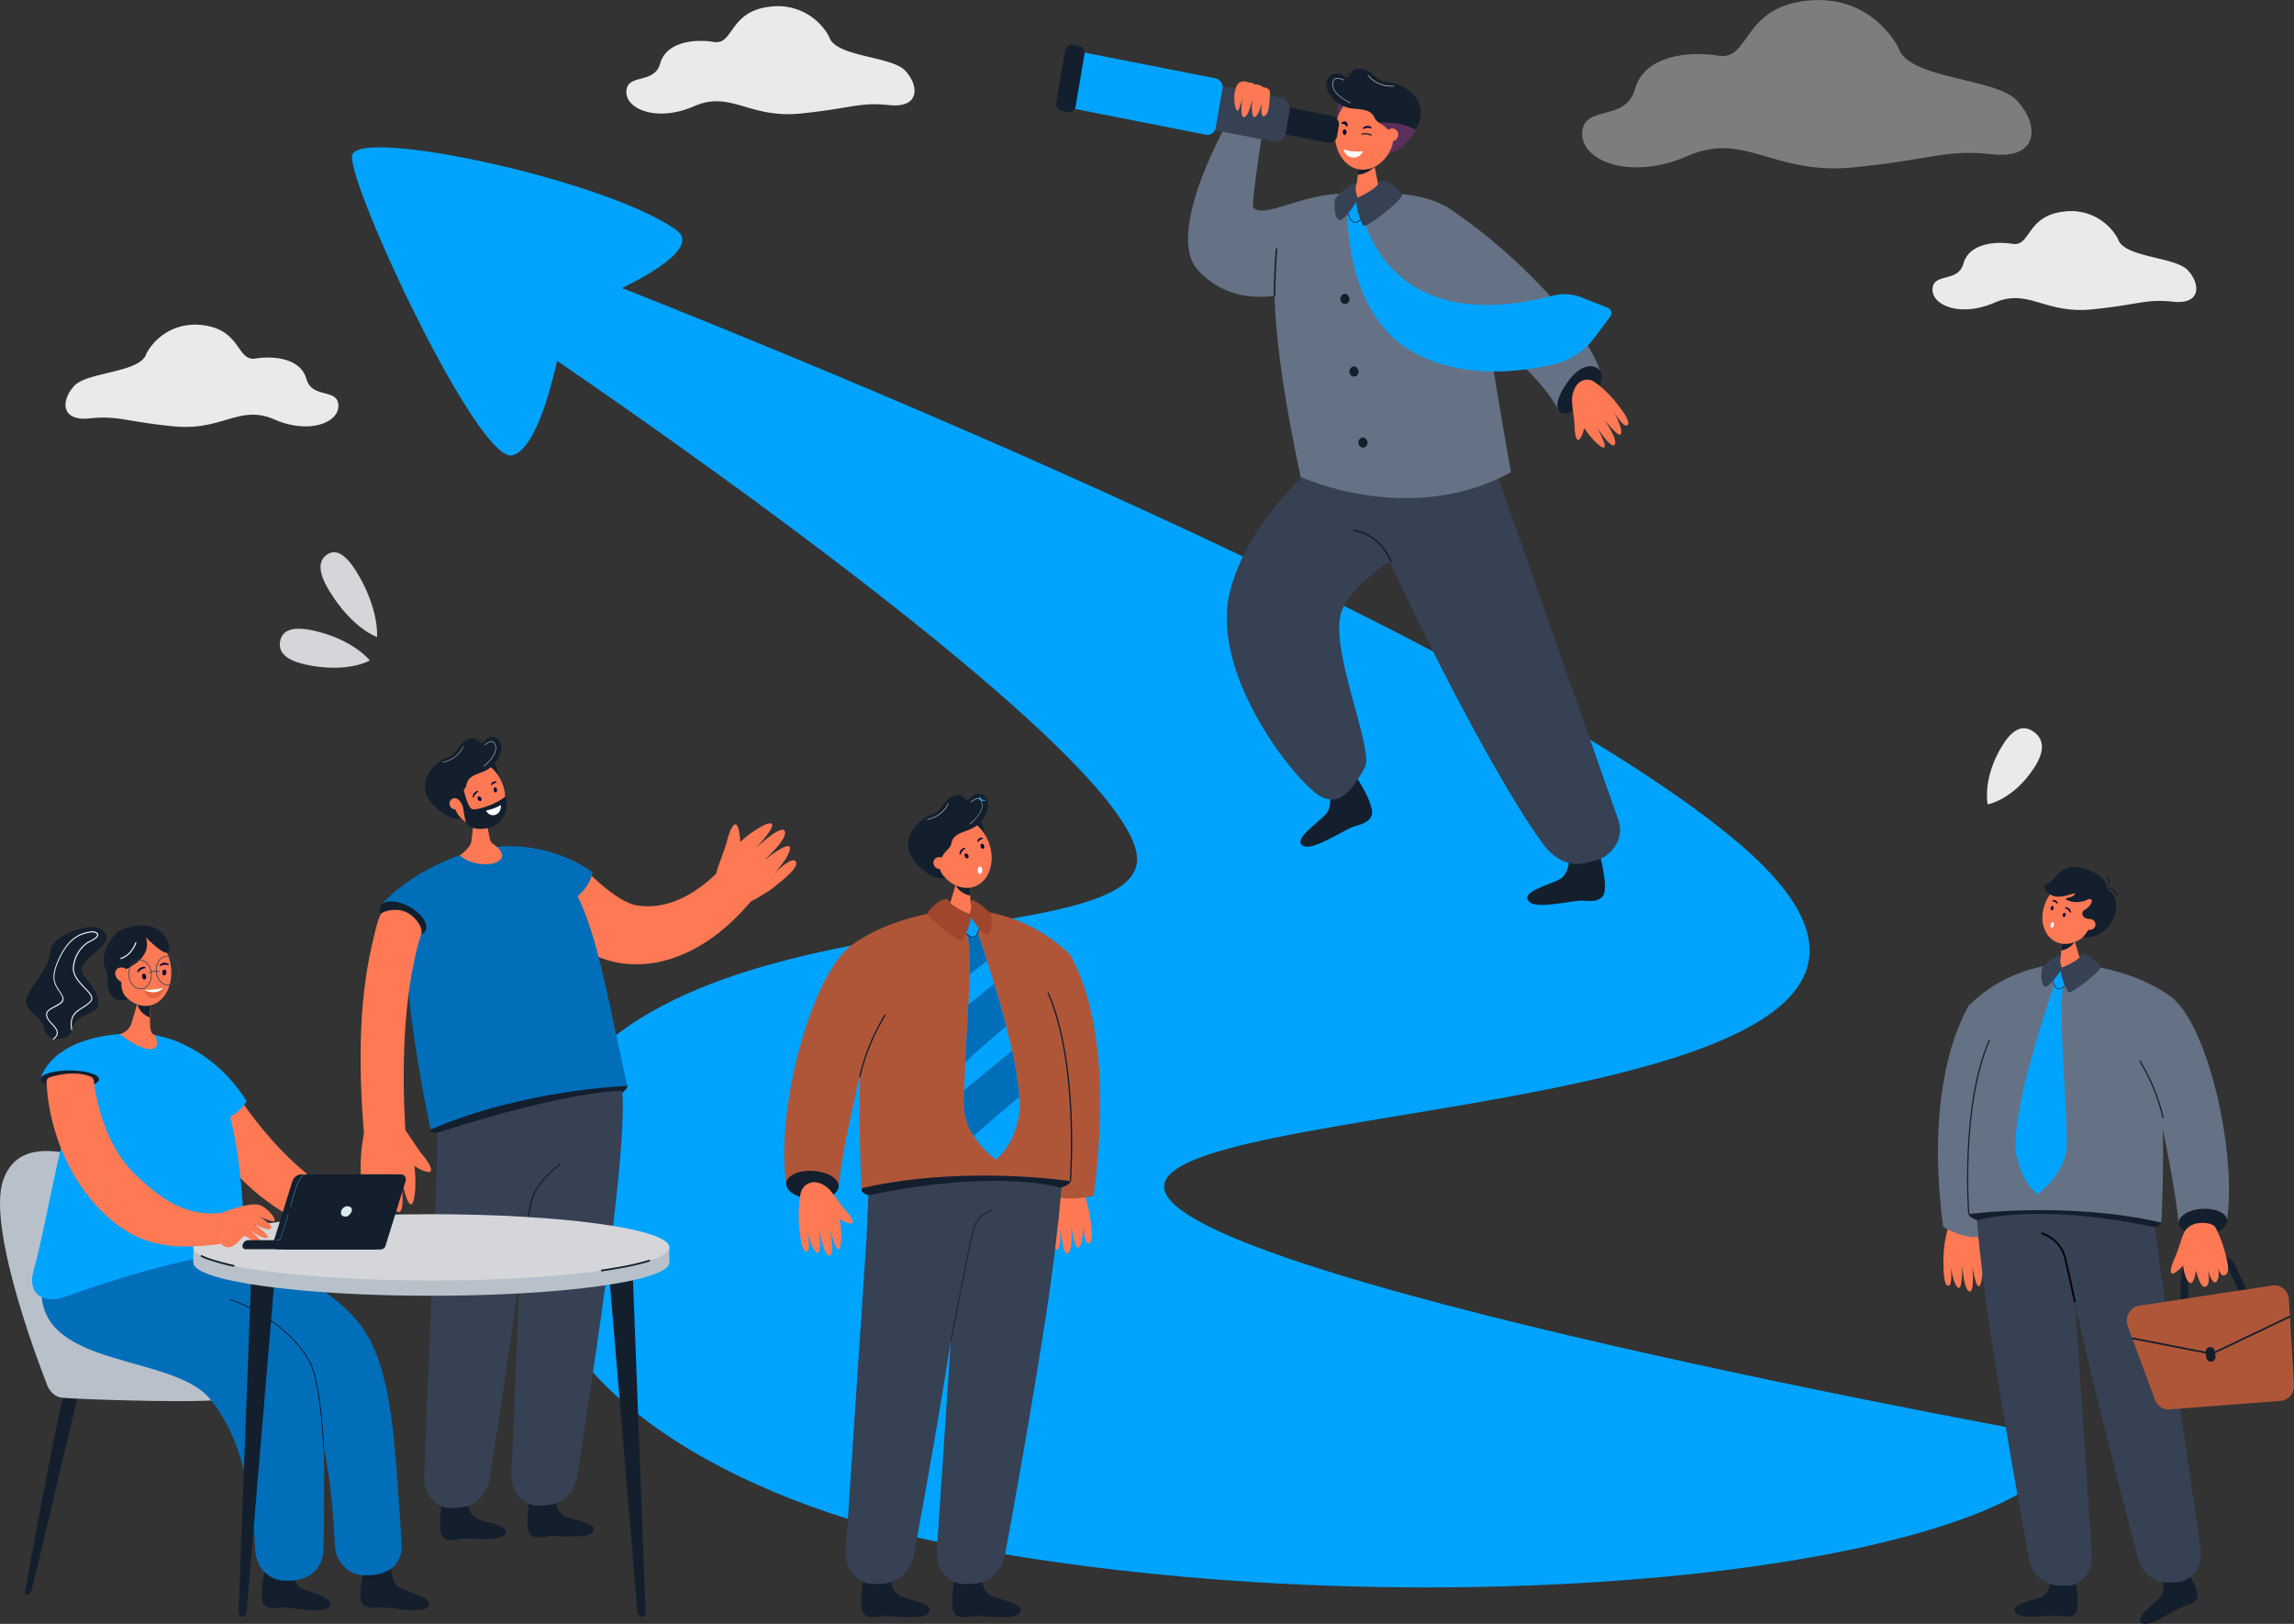 <svg id="_Layer_" data-name="&lt;Layer&gt;" xmlns="http://www.w3.org/2000/svg" viewBox="0 0 1261.14 892.81"><rect x="0" y="0" width="1261.14" height="892.81" fill="#333333" stroke="none"/><path d="M1101.38,409c6.37-9.94,12.11-10,16.84-6.52s6.68,9.34.3,19.28c-11.61,18.1-25.8,20.48-25.8,20.48S1089.59,427.35,1101.38,409Z" fill="#eaeaea"/><path d="M181.12,325c-6.93-11.3-5.65-17-1.54-19.95s9.51-1.94,16.44,9.36c12.62,20.59,11.27,35.83,11.27,35.83S193.93,345.9,181.12,325Z" fill="#d5d6da"/><path d="M168.26,365.43c-12.34-2.64-15.23-7.65-14.26-12.85s5.41-8.64,17.74-6c22.47,4.81,31.58,16.56,31.58,16.56S191.05,370.32,168.26,365.43Z" fill="#d5d6da"/><path d="M316.84,148.5S803.52,335.81,954.42,462.36c181.35,152.09-306,139.25-314.35,188.85s499.78,140.22,499.78,140.22c-23.46,73.61-366.13,108.9-625.92,56C413.74,827,280.87,765.63,290.42,656.25,306,477.58,635.28,533.74,624.87,469.43s-333-280.8-333-280.8Z" fill="#00a3fe"/><path d="M371.8,126.48C334.08,99.2,195.63,69.34,193.54,85.62s69.36,169.47,88.18,164.72,29.66-78.54,29.66-78.54S392.18,141.21,371.8,126.48Z" fill="#00a3fe"/><path d="M1085.4,675.32c2.26,2.76,5.6,9.31,7.81,12.12,1,1.22,3.93,5.56,3,6.76-.85,1-4.7-1.18-6.42-2.49,1,10.54-1.86,26.4-5.43,4.48h0c.17,2.26,1.13,14.79-1.71,13.85-2.5-.82-3.53-9.76-3.86-13.47h-.09c0,3.8-.12,12.95-2.28,11.33-2.7-2-4-11.82-4-11.82s1.46,12.53-1.92,10.59c-1.91-1.09-2.06-8.35-2.09-12.88h0c0-.95,0-1.78,0-2.41a6.61,6.61,0,0,1,.12-1.39,58.67,58.67,0,0,1,1.79-12.37s.72-5.94,6.78-6.51C1080.8,670.76,1084.42,674.12,1085.4,675.32Z" fill="#ff7955"/><path d="M1093.5,678c21.27-15,.72-66.82,9.57-99,2-7.45,2.93-10.27,4.7-14.41,1.43-3.34-2.41-9.84-7.69-12.52-4.95-2.52-16.83-.86-17.77.82-14.33,25.74-21.2,67.68-14.06,121.62C1068.25,674.57,1084.36,684.5,1093.5,678Z" fill="#657285"/><path d="M1127.42,868.06s-.18,7.76-5.06,10-19,4.16-13.73,9.15c3,2.87,17.31,1,21.34,1s7.82,1.89,10.82-1c3.3-3.19,0-19.1,0-19.1a15.24,15.24,0,0,1-6.61,1.86C1129.67,869.79,1127.42,868.06,1127.42,868.06Z" fill="#131f2d"/><path d="M1085.33,633.79s-1,35,9.41,102.24c7.49,48.51,16.34,97.4,20.69,120.84,1.55,8.38,8.1,14.51,15.86,14.85l4.17.18c8.39.36,15.21-7.4,14.59-16.63l-10.53-158.56-2.6-52.19Z" fill="#364154"/><path d="M1188.29,866.94s2.8,7.15-.81,11.31-15.73,12.22-9,14.43c3.86,1.27,16.17-6.75,19.84-8.54s7.85-1.74,9.47-5.72c1.78-4.37-7.31-17.41-7.31-17.41a16.45,16.45,0,0,1-5.31,4.63C1191,867.52,1188.29,866.94,1188.29,866.94Z" fill="#131f2d"/><path d="M1128.45,637.05s1.69,35,17.16,101.06c11.16,47.69,23.7,95.63,29.81,118.61,2.19,8.22,9.18,13.75,16.94,13.4l4.17-.19c8.39-.38,14.59-8.71,13.28-17.85L1187.25,695l-6.56-51.78Z" fill="#364154"/><path d="M1188.23,672.19c-.1,4.22-23.84,5.9-53.2,4.91s-52.82-5.35-52.72-9.58,23.73-6.71,53.09-5.72S1188.33,668,1188.23,672.19Z" fill="#131f2d"/><path d="M1181,552.53s-5.19-22.16-43.49-22.38c-55.24-.33-50.13,54.32-55.24,137.37,0,0,54.39-7.24,105.92,4.67C1188.23,672.19,1193,586.38,1181,552.53Z" fill="#657285"/><path d="M1195.18,549.35l-25,14.9s-54.79,5.36-69.33,2.78S1082.31,553,1082.31,553a78.61,78.61,0,0,1,41.81-21.86,77.17,77.17,0,0,1,7.7-.94,70.32,70.32,0,0,1,13.31.29C1178.5,534.48,1195.18,549.35,1195.18,549.35Z" fill="#657285"/><path d="M1086.93,670.94s31.82-10.08,97.7,3.75l.51,10.21-96.58,3.67Z" fill="#364154"/><path d="M1197.69,672.53c-2.3-27.3-18.76-100.14-21-104-1.76-3.15,1.39-10.06,6.36-13.36,4.66-3.1,10.69-7,12.08-5.77,19.7,17.87,34.51,85.49,29.16,121.68Z" fill="#657285"/><path d="M1131.36,483.54a23.09,23.09,0,0,0-3.91,8.39c-1.27,5.15,8.48-3.94,8.48-3.94Z" fill="#5c305d"/><path d="M1150,531.12c-4,5.25-11.08,4.51-16.65,1.86-4.47-2.13-3.83-2.08-3.21-2.86,1.51-1.91,2.76-2.38,2.85-4.58l.11-2.9v-.35l.14-3.77.25-6.51.65-17.1,4.95,17.19.84,2.93,2.9,10.05C1143.75,528.32,1150,531.11,1150,531.12Z" fill="#ff7955"/><path d="M1140.7,517.73a11.73,11.73,0,0,1-7.62,4.91v-.35l.14-3.77Z" fill="#131f2d"/><ellipse cx="1138.06" cy="501.56" rx="18.1" ry="14.45" transform="translate(200.75 1318.99) rotate(-64.88)" fill="#ff7955"/><path d="M1135.33,499.37a.34.34,0,0,1-.1-.26.29.29,0,0,1,.31-.28,3.12,3.12,0,0,1,3,2.55.33.33,0,0,1-.19.39c-.15.05-.28,0-.36-.2a5,5,0,0,0-2.48-2.13A.26.26,0,0,1,1135.33,499.37Z" fill="#080435"/><path d="M1128.38,495.61a.26.26,0,0,1-.1-.2.38.38,0,0,1,.23-.36,2,2,0,0,1,2.68,1.35.39.39,0,0,1-.13.41c-.12.1-.23.05-.31-.06a2.94,2.94,0,0,0-2.22-1.13A.2.2,0,0,1,1128.38,495.61Z" fill="#080435"/><path d="M1137.46,533.83s-6.73-2.24-8.52-.5-.48,9.69,2.62,10.4S1140.52,535.75,1137.46,533.83Z" fill="#00a3fe"/><path d="M1133.5,532s8.79-3.34,10.5-6.68,10.81,4.38,10.65,6.68-16.54,15.1-17.61,13.49S1131.36,534.14,1133.5,532Z" fill="#364154"/><path d="M1133.5,532s-1.31-3.51-.68-5.41c0,0,.42-1.68-.92-1.56s-8.62,5.59-9.26,7.26-.75,9.51,1.61,10.09,8-7.85,8.7-8.68A2.46,2.46,0,0,0,1133.5,532Z" fill="#364154"/><path d="M1129.68,540.65s-23.15,64.61-21.61,91.69c0,0,1.63,15.8,12,24.33,0,0,14-9.91,15.93-24.33,1.55-11.85-5.32-80.51-1.36-90Z" fill="#00a3fe"/><path d="M1131.61,543.9h0c-2,0-3.16-4.34-3.21-4.52l.33-.08s1.09,4.23,2.89,4.27h0c1.83,0,3.47-1.83,3.49-1.85l.25.22C1135.27,542,1133.59,543.9,1131.61,543.9Z" fill="#131f2d"/><path d="M1148.16,494.34a13.17,13.17,0,0,1-12.33.26s-.64-.75.87-.92,4.16-1.43,4-2.34-8.46,3.69-13.44.53c0,0-7-4.13-.74-6.48,3.91-1.47,6.57-14.12,24.17-5.92,2.58,1.2,7.82,4.47,7.89,9.72,0,0,6.9,3.44,4.17,13-4.12,14.44-17.71,13.22-17.71,13.22s8.07-9.79,4.29-10c-4.85-.26-5.82-3.83-3-5.35S1152,494,1148.16,494.34Z" fill="#131f2d"/><path d="M1149.25,511.27a3,3,0,0,1-3.36-2.62,3.09,3.09,0,0,1,2.79-3.29A3,3,0,0,1,1152,508,3.1,3.1,0,0,1,1149.25,511.27Z" fill="#ff7955"/><path d="M1163.88,492.7a.32.32,0,0,1-.32-.24,6.12,6.12,0,0,0-4.17-3.8.33.33,0,0,1-.25-.39.34.34,0,0,1,.4-.26,6.67,6.67,0,0,1,4.65,4.26.32.32,0,0,1-.22.41Z" fill="#131f2d"/><path d="M1159.29,486.45a.31.31,0,0,1-.18-.05.34.34,0,0,1-.1-.46c0-.06.93-1.56-.94-3.6a.34.34,0,0,1,0-.47.32.32,0,0,1,.47,0c2.23,2.44,1.07,4.33,1,4.41A.32.32,0,0,1,1159.29,486.45Z" fill="#131f2d"/><ellipse cx="1211.02" cy="671.78" rx="13.35" ry="7.16" transform="translate(-40.08 77.98) rotate(-3.63)" fill="#131f2d"/><path d="M1082,667.55c0-.59-4.49-59.37,11.34-95.77l.61.26c-15.76,36.26-11.33,94.87-11.29,95.45Z" fill="#131f2d"/><path d="M1188.88,614.82a104.24,104.24,0,0,0-12.91-31.5l.56-.37a105,105,0,0,1,13,31.72Z" fill="#131f2d"/><path d="M1127.42,499a1.11,1.11,0,0,0,.39,1.42c.42.16.93-.22,1.13-.84s0-1.26-.39-1.42S1127.62,498.41,1127.42,499Z" fill="#080435"/><path d="M1134,502.77a1.11,1.11,0,0,0,.4,1.41c.42.16.92-.21,1.13-.84s0-1.26-.4-1.42S1134.21,502.14,1134,502.77Z" fill="#080435"/><path d="M1140.16,716c0-.14-2.78-13.64-5.38-24.31-2.54-10.4-12.57-13.18-12.67-13.2l.26-1c.11,0,10.71,3,13.4,14,2.61,10.69,5.36,24.21,5.39,24.34Z" fill="#020202"/><path d="M1202.86,719.7l-4.15-.08L1199,702a9.31,9.31,0,0,1,7.43-8.94l13-2.34a8.79,8.79,0,0,1,9.4,4.89l0,.07,8.32,18.26-3.77,1.72-8.3-18.23a4.67,4.67,0,0,0-5-2.62l-13,2.33a5.12,5.12,0,0,0-4,5Z" fill="#131f2d"/><path d="M1192.6,774.9l61.23-4.68a8.24,8.24,0,0,0,7.3-8.93l-2.79-46.72c-.29-4.89-4.42-8.48-9-7.79L1176,717.88c-5,.77-8.09,6.37-6.21,11.43l14.93,40.3A7.87,7.87,0,0,0,1192.6,774.9Z" fill="#b05638"/><polygon points="1216.03 744.84 1215.87 744.81 1172.08 736.26 1172.27 735.32 1215.9 743.84 1258.69 723.4 1259.1 724.27 1216.03 744.84" fill="#131f2d"/><path d="M1215.89,748.64h0a2.72,2.72,0,0,0,2.1-3.15l-.41-2.6a2.58,2.58,0,0,0-2.94-2.25h0a2.72,2.72,0,0,0-2.1,3.15l.4,2.61A2.59,2.59,0,0,0,1215.89,748.64Z" fill="#131f2d"/><path d="M1195.43,692.07a87.56,87.56,0,0,0,3.1-8.48,57.6,57.6,0,0,1,2.52-6.6c.42-.82,3.16-4.68,9.73-4.63s7.37,2.88,7.37,2.88a61.52,61.52,0,0,1,4.87,12.69,6.6,6.6,0,0,1,.46,1.46c.78,3.86,2.55,9.19.36,11.23-2.4,2.23-3.88-1.61-4.49-3.72.41,1.93.9,5.65-.87,7.75s-4-3.83-4.9-6.91h0c.66,2.76,1.57,8.11-.77,9.56-2.77,1.72-4.9-6.5-5.47-8.38h-.21c-1.61,11.7-5.95,5.79-6.93-3.22-1.58,1.88-5.18,5.24-6.34,4.37C1192.48,699.08,1194.68,693.63,1195.43,692.07Z" fill="#ff7955"/><path d="M1129.11,508.85c-.22.82-.8,1.36-1.29,1.21s-.71-.95-.49-1.77.8-1.36,1.29-1.21S1129.33,508,1129.11,508.85Z" fill="#fff"/><path d="M578.64,653.58c-1.91,3.29-4.33,10.71-6.18,14-.8,1.45-3.19,6.5-2,7.57,1,.92,4.7-2.11,6.27-3.77.65,11.12,6.15,27.05,6.35,3.64h0c.18,2.37,1.18,15.56,4,14.06,2.47-1.32,2.11-10.79,1.85-14.7l.1,0c.58,4,2.2,13.43,4.17,11.34,2.48-2.62,2.32-13,2.32-13s.48,13.27,3.68,10.63c1.8-1.48.8-9.05.12-13.76h0c-.15-1-.28-1.85-.37-2.5a6.82,6.82,0,0,0-.34-1.43,60.85,60.85,0,0,0-3.83-12.51s-1.7-6-8.08-5.5C582.68,648,579.47,652.16,578.64,653.58Z" fill="#ff7955"/><path d="M573.82,655.18c-23.06-16.32,1.71-66.82-7.87-101.67-2.22-8.08-3.18-11.13-5.1-15.62-1.54-3.62,2.62-10.66,8.34-13.57,5.36-2.73,18.24-.94,19.26.89,15.52,27.9,20.54,73.7,12.81,132.16C601.26,657.37,583.72,662.18,573.82,655.18Z" fill="#b05638"/><path d="M539.56,866.72s.19,8.41,5.48,10.78,20.61,4.52,14.88,9.93c-3.28,3.1-18.76,1.09-23.13,1.09s-8.48,2.06-11.72-1.09c-3.58-3.47,0-20.71,0-20.71s3.77,2.11,7.16,2C537.12,868.6,539.56,866.72,539.56,866.72Z" fill="#131f2d"/><path d="M585.18,612.83s1.05,38-10.2,110.8c-8.13,52.58-17.72,105.56-22.43,131-1.68,9.08-8.78,15.73-17.19,16.09l-4.52.19c-9.1.4-16.48-8-15.81-18L526.44,681l2.82-56.56Z" fill="#364154"/><path d="M489.48,866.72s.2,8.41,5.48,10.78,20.61,4.52,14.89,9.93c-3.29,3.1-18.77,1.09-23.14,1.09s-8.47,2.06-11.72-1.09c-3.58-3.47,0-20.71,0-20.71s3.77,2.11,7.16,2C487,868.6,489.48,866.72,489.48,866.72Z" fill="#131f2d"/><path d="M535.1,612.83s1,38-10.2,110.8c-8.13,52.58-17.72,105.56-22.42,131-1.69,9.08-8.78,15.73-17.2,16.09l-4.52.19c-9.09.4-16.48-8-15.81-18L476.36,681l2.82-56.56Z" fill="#364154"/><path d="M473.65,654.44c.11,4.58,25.84,6.4,57.66,5.33s57.24-5.81,57.14-10.39-25.72-7.27-57.54-6.2S473.54,649.85,473.65,654.44Z" fill="#131f2d"/><path d="M481.44,524.75s5.62-24,47.14-24.25c59.87-.35,54.33,58.87,59.87,148.88,0,0-59-9-114.83,3.93C473.62,653.31,468.44,561.44,481.44,524.75Z" fill="#b05638"/><path d="M466.11,521.31l27.12,16.15s59.37,5.81,75.13,3,20.09-15.26,20.09-15.26-16.79-18.7-45.32-23.69a80.41,80.41,0,0,0-8.35-1,75.39,75.39,0,0,0-14.42.31C484.2,505.2,466.11,521.31,466.11,521.31Z" fill="#b05638"/><path d="M583.43,653.09S549,642.16,477.55,657.15L477,668.21l104.68,4Z" fill="#364154"/><path d="M460.92,653.31c2.49-29.59,22.81-107,25.18-111.27,1.91-3.41-1.5-10.91-6.89-14.48-5-3.35-11.58-7.63-13.1-6.25-21.34,19.37-39.7,90.16-33.91,129.38Z" fill="#b05638"/><path d="M515.1,501.55c4.3,5.69,12,4.89,18,2,4.85-2.31,4.15-2.26,3.48-3.1-1.64-2.08-3-2.58-3.09-5l-.12-3.13V492l-.15-4.09-.27-7.05-.71-18.53-5.36,18.63-.92,3.17L522.87,495C521.86,498.52,515.14,501.54,515.1,501.55Z" fill="#ff7955"/><path d="M525.36,486.9a12,12,0,0,0,8.06,5.47V492l-.15-4.09C530.29,487.58,525.36,486.9,525.36,486.9Z" fill="#131f2d"/><path d="M560.51,611.24s-1.74,17.12-13,26.37a50.41,50.41,0,0,1-12.11-13,31.63,31.63,0,0,1-5.14-13.33,105.65,105.65,0,0,1-.22-11.88c.17-4.37.44-9.55.71-15.2.48-9.89,1.19-21.13,1.67-31.73.27-5.82.49-11.47.6-16.53.21-10.77-.06-19.22-1.3-22.19l5.41-1.8s2.32,6.46,5.51,16.3c1.19,3.79,2.55,8,3.95,12.58,2.17,7.28,4.49,15.37,6.6,23.52,1.14,4.48,2.27,9,3.19,13.45a177.75,177.75,0,0,1,4,25.21A54.36,54.36,0,0,1,560.51,611.24Z" fill="#00a3fe"/><path d="M432.2,650.69c-.17,4.28,6.16,8.12,14.13,8.57s14.58-2.65,14.75-6.94-6.16-8.12-14.13-8.57S432.37,646.4,432.2,650.69Z" fill="#131f2d"/><path d="M588.81,649.41l-.72-.06c0-.64,4.84-64.16-12.24-103.45l.66-.29C593.67,585.07,588.86,648.77,588.81,649.41Z" fill="#131f2d"/><path d="M473,592.26l-.7-.16a113.58,113.58,0,0,1,14.09-34.38l.6.4A112.72,112.72,0,0,0,473,592.26Z" fill="#131f2d"/><path d="M538.58,450.49a25.59,25.59,0,0,1,3.13,9.59c.71,5.73-8.61-5.49-8.61-5.49Z" fill="#131f2d"/><ellipse cx="529.08" cy="468.87" rx="15.56" ry="19.75" transform="translate(-126.2 203.6) rotate(-19.51)" fill="#ff7955"/><path d="M513.23,471.08l6.77-3.44a5.74,5.74,0,0,0,3-3.91c.65-3,2-4.87,8.61-7.08,8.41-2.8,12.16-10.2,11.53-15.21s-5.94-6.75-9.37-2.9-3.46-2.41-7.66-1.48c-7.85,1.72-7.23,8.47-13.43,10.58-8.13,2.78-20.39,14.8-8.59,27.46Z" fill="#131f2d"/><path d="M530.54,466.67a.35.35,0,0,0,.05-.3.32.32,0,0,0-.38-.24,3.53,3.53,0,0,0-2.71,3.36.33.33,0,0,0,.27.38c.17,0,.29-.12.35-.29a5.67,5.67,0,0,1,2.25-2.8A.28.28,0,0,0,530.54,466.67Z" fill="#080435"/><path d="M530.59,471.21c.42.66,1.12.93,1.57.6a1.38,1.38,0,0,0,0-1.79c-.43-.66-1.13-.93-1.57-.6A1.36,1.36,0,0,0,530.59,471.21Z" fill="#080435"/><path d="M540.27,461.19a.28.28,0,0,0,.08-.23.4.4,0,0,0-.3-.35,2.17,2.17,0,0,0-2.68,1.88.39.39,0,0,0,.19.42c.14.09.26,0,.33-.12a3.2,3.2,0,0,1,2.22-1.56A.22.22,0,0,0,540.27,461.19Z" fill="#080435"/><path d="M539.15,465.64c.25.75.87,1.21,1.37,1s.73-1,.48-1.72-.86-1.21-1.37-1S538.91,464.88,539.15,465.64Z" fill="#080435"/><path d="M504.08,475.1s8.53,9.44,15.68,7.67c0,0-8.36-6.49,1.66-16.16C521.42,466.61,510.06,468.86,504.08,475.1Z" fill="#131f2d"/><path d="M515.81,477.66a3.16,3.16,0,0,0,3.94-2.32,3.41,3.41,0,0,0-2.58-3.95,3.15,3.15,0,0,0-3.94,2.31A3.42,3.42,0,0,0,515.81,477.66Z" fill="#ff7955"/><path d="M540.7,440.43a2.41,2.41,0,0,1-2.39-1.85.37.37,0,0,1,.26-.44.37.37,0,0,1,.44.27h0a1.76,1.76,0,0,0,2.27,1.24.36.36,0,0,1,.15.7A3.25,3.25,0,0,1,540.7,440.43Z" fill="#00a3fe"/><path d="M533.15,453.25l-.14-.17c.08-.06,8-6.22,6.77-11.26-.36-1.46-.89-2.3-1.63-2.58-1.13-.43-2.56.55-3.83,1.42l-.58.4-.12-.19.57-.39c1.32-.9,2.81-1.92,4-1.45.81.31,1.38,1.21,1.76,2.74.52,2.15-.5,4.82-3,7.72A28.72,28.72,0,0,1,533.15,453.25Z" fill="#fff"/><path d="M509.8,450.7l-.05-.21c9-2,11.48-8.79,11.51-8.86l.2.08C521.44,441.77,519,448.68,509.8,450.7Z" fill="#fff"/><path d="M455.64,653.65c2.62,2.65,6.71,9.17,9.28,11.88,1.11,1.18,4.62,5.42,3.7,6.78-.8,1.18-5-.75-7-1.94,2,10.94.43,27.85-5.28,5.26h0c.38,2.34,2.52,15.37-.54,14.69-2.7-.6-4.59-9.87-5.26-13.71h-.1c.37,4,1,13.59-1.36,12.11-3-1.86-5.31-12-5.31-12s2.67,13-1,11.3c-2.1-1-2.91-8.54-3.36-13.28h0c-.09-1-.17-1.87-.24-2.52a7.3,7.3,0,0,1,0-1.48,62.29,62.29,0,0,1,.76-13.14s.22-6.31,6.52-7.53C450.41,649.34,454.51,652.49,455.64,653.65Z" fill="#ff7955"/><path d="M523,737.53l-.46-.09c.1-.53,10.22-53.49,12.4-61.8a15,15,0,0,1,10.33-10.42l.11.45a14.52,14.52,0,0,0-10,10.09C533.17,684.05,523.06,737,523,737.53Z" fill="#131f2d"/><path d="M533,535.9c.21-10.77-.06-19.22-1.3-22.19l5.41-1.8s2.32,6.46,5.51,16.3C539.36,530.72,535.9,533.45,533,535.9Z" fill="#016eb9"/><path d="M553.15,564.31c-7.62,6.35-18.39,15.49-22.44,19.85.48-9.89,1.19-21.13,1.67-31.73l14.17-11.64C548.72,548.07,551,556.16,553.15,564.31Z" fill="#016eb9"/><path d="M560.34,603c-6.87,5.82-17.79,15.08-25,21.6a31.63,31.63,0,0,1-5.14-13.33,105.65,105.65,0,0,1-.22-11.88l26.34-21.6A177.75,177.75,0,0,1,560.34,603Z" fill="#016eb9"/><path d="M528.68,504.49s7.29-2.43,9.23-.55.51,10.51-2.84,11.28S525.36,506.57,528.68,504.49Z" fill="#00a3fe"/><path d="M533,502.45s-9.52-3.62-11.37-7.24S509.87,500,510,502.45s17.93,16.37,19.09,14.62S535.29,504.83,533,502.45Z" fill="#a0462d"/><path d="M533,502.45s1.43-3.8.74-5.87c0,0-.45-1.81,1-1.69s9.34,6.06,10,7.87.81,10.31-1.74,10.94-8.71-8.51-9.43-9.41A2.63,2.63,0,0,1,533,502.45Z" fill="#a0462d"/><path d="M535,515.4c-2.14,0-4-2-4-2.12l.28-.24s1.79,2,3.77,2h0c2,0,3.12-4.58,3.13-4.62l.35.08c0,.2-1.25,4.86-3.47,4.9Z" fill="#131f2d"/><path d="M537.52,478.47c0,1.1.55,2,1.23,2s1.24-.88,1.24-2-.55-2-1.24-2S537.52,477.38,537.52,478.47Z" fill="#fff"/><path d="M857.06,226c-15.2-30.11-74-68.33-92-65.2-3.88.68,21.52-52.51,30.08-47.1,29.63,18.74,73.65,60.05,84.53,90.13Z" fill="#657285"/><path d="M863.18,208.26c7.26-9,13.92-7.8,16.52-4.43s-.59,10.83-7.11,16.65-12.93,8.89-15.53,5.52S857.64,215.17,863.18,208.26Z" fill="#131f2d"/><path d="M864.22,219.66c-.05,3.74,1.41,11.17,1.43,14.91,0,1.63.39,7.09,1.88,7.32,1.3.2,2.9-4.27,3.43-6.5,5.71,8.84,17.66,19,6.93-.42l0,0c1.25,1.86,8.22,12.21,9.83,9.47,1.43-2.43-3.28-10-5.31-13.14l.08-.07c2.31,2.95,8.06,9.9,8.72,7.11.82-3.5-4.15-12-4.15-12s6.57,10.7,8,6.8c.8-2.2-3.55-7.92-6.31-11.43h0c-.58-.74-1.09-1.38-1.46-1.87a5.65,5.65,0,0,0-.95-1,52.75,52.75,0,0,0-9-8.26,7,7,0,0,0-9.23-.19C865,212.86,864.24,218,864.22,219.66Z" fill="#ff7955"/><path d="M730.08,433.72s3.32,8.94-1.25,14-19.8,14.75-11.51,17.66c4.75,1.67,20.2-7.94,24.8-10.06s9.77-2,11.87-6.84c2.31-5.38-8.66-21.79-8.66-21.79s-3.08,4.05-6.69,5.6C733.44,434.51,730.08,433.72,730.08,433.72Z" fill="#131f2d"/><path d="M862.74,470.62s.48,9.62-5.35,12.84-23.13,7.17-16.14,12.78c4,3.22,21.5-.58,26.48-1s9.85,1.52,13.29-2.39c3.78-4.31-1.75-23.63-1.75-23.63s-4.12,2.78-8,3C865.68,472.53,862.74,470.62,862.74,470.62Z" fill="#131f2d"/><path d="M752.62,248.89s-19.61-11.25,9.13,54.47c20.74,47.44,64.9,132,86.91,161.11,5.35,7.08,13.26,12.27,22.67,10.07l5.06-1.18c10.18-2.38,16.49-12.59,13.52-21.88L815,238.07s-4.68-6-30.78-3C752.26,238.73,752.62,248.89,752.62,248.89Z" fill="#364154"/><path d="M725.55,253.32s-39.25,31.34-49.43,72.19c-11.55,46.41,39.07,108.27,51.15,113,7.88,3.11,14.14,0,23.07-16.68,5.34-10-20.64-66.89-12.5-86.47,9.85-23.68,58-43.27,58-43.27l-4.66-60.95S755.74,239.47,725.55,253.32Z" fill="#364154"/><path d="M809.8,130s-7-25.19-51-23.44c-33.91,1.35-52.88,6.18-57,30.38-1.46,8.59-5,40.46,13.24,125.26,0,0,59.82,27.94,115.65-2.58,0,0-8.52-45.27-18.61-114.83C811.25,138.91,811.57,134.42,809.8,130Z" fill="#657285"/><path d="M748.85,117.39c2.12,8.3,17.9,67.8,104.67,45.2a26.16,26.16,0,0,1,16.23,1l14.31,5.65a3.15,3.15,0,0,1,1.23,4.76l-8.59,11.53a38.6,38.6,0,0,1-21.79,14.61c-18,4.33-50.17,8.63-77.34-6.14-32.26-17.53-36.44-59.53-36.83-75.44a2.82,2.82,0,0,1,4.55-2.48h0C745.77,116.47,748.69,116.76,748.85,117.39Z" fill="#00a3fe"/><path d="M757.45,100.43l-2.36-12-.68-3.5-4-20.56-2.46,19.81-1.48,11.89L746,99.83c-.32,2.55-1.81,3-3.77,5-.8.83-5.85,5.85-.86,8.84,6.21,3.73,18.72.26,23.85-5.39C765.15,108.27,758.21,104.32,757.45,100.43Z" fill="#ff7955"/><path d="M755.73,91.65s-4.08,4.21-9.3,4.41l.69-4.85Z" fill="#131f2d"/><path d="M736.21,55.38a28.17,28.17,0,0,0-.93,10.91c.65,6.18,7.66-8.16,7.66-8.16Z" fill="#5c305d"/><path d="M734.44,68c2.44-11.59,11.65-19.22,20.58-17s14.19,13.33,11.75,24.92-11.65,19.22-20.58,17S732,79.56,734.44,68Z" fill="#ff7955"/><path d="M767.71,69.76l-7.91-1.69a5.91,5.91,0,0,1-4.08-3.24c-1.39-2.92-3.24-4.53-10.72-5-9.47-.56-15.18-7.24-15.74-12.65s4.57-8.73,9.09-5.67,3-3.49,7.64-3.71c8.62-.41,9.61,6.82,16.6,7.28,9.17.61,24.9,9.72,15.65,26.27Z" fill="#131f2d"/><path d="M749.64,70.84a.35.35,0,0,1-.28-.14.38.38,0,0,1,.06-.51,3.47,3.47,0,0,1,4.45-.31.4.4,0,0,1,.12.5.36.36,0,0,1-.46.13,5.35,5.35,0,0,0-3.69.25A.32.32,0,0,1,749.64,70.84Z" fill="#080435"/><path d="M737.52,68.05a.3.3,0,0,1-.06-.3.89.89,0,0,1,.41-.6c.11,0,2.7-1.48,3.06,1.74a.92.92,0,0,1-.3.67c-.19.17-.32.1-.39-.06a2.48,2.48,0,0,0-2.53-1.45A.18.18,0,0,1,737.52,68.05Z" fill="#080435"/><path d="M740.27,72.62c0,.86-.43,1.58-1,1.6s-1.07-.66-1.1-1.53.43-1.57,1-1.59S740.24,71.76,740.27,72.62Z" fill="#080435"/><path d="M778.24,71.38s-6.62,12.27-14.52,12.43c0,0,7.16-9.14-5.66-16.42C758.06,67.39,770.48,66.54,778.24,71.38Z" fill="#5c305d"/><path d="M766.6,77.35A3.28,3.28,0,0,1,761.93,76a3.81,3.81,0,0,1,1.73-4.86,3.3,3.3,0,0,1,4.68,1.32A3.8,3.8,0,0,1,766.6,77.35Z" fill="#ff7955"/><path d="M739.8,40.81a4.75,4.75,0,0,1-.51,0l.06-.46a2.1,2.1,0,0,0,2.53-1.65l.46.08A2.55,2.55,0,0,1,739.8,40.81Z" fill="#131f2d"/><path d="M742.57,56.74a29.32,29.32,0,0,1-5-2.84c-3.27-2.34-5-4.84-5-7.24,0-1.71.41-2.81,1.19-3.36,1.18-.81,3-.17,4.55.4l.7.24-.08.22-.7-.24c-1.53-.55-3.26-1.17-4.33-.42-.72.49-1.07,1.53-1.09,3.17-.06,5.61,9.7,9.81,9.8,9.85Z" fill="#fff"/><path d="M765.34,47.52a17.49,17.49,0,0,1-10-2.9A13,13,0,0,1,752,41.38l.2-.13c0,.07,4.26,6.46,14.17,6v.24Z" fill="#fff"/><path d="M738.69,82s.64,4.26,4.88,4.53a5.34,5.34,0,0,0,5.72-3.41S743.13,84,738.69,82Z" fill="#fff"/><path d="M753.74,74.58a.35.35,0,0,1-.17,0A7.07,7.07,0,0,0,748.9,74a.31.31,0,0,1-.38-.22.32.32,0,0,1,.22-.39,7.55,7.55,0,0,1,5.16.59.31.31,0,0,1,.11.43A.32.32,0,0,1,753.74,74.58Z" fill="#131f2d"/><path d="M751.05,110.59s-7.83-2.22-9.8-.13-.11,11.17,3.48,11.82S754.66,112.63,751.05,110.59Z" fill="#00a3fe"/><path d="M744.69,122.47c-2.33,0-3.78-4.82-3.84-5l.37-.1s1.43,4.74,3.47,4.74h0c2.12,0,3.95-2.28,4-2.3l.3.24c-.08.1-2,2.38-4.26,2.45Z" fill="#131f2d"/><path d="M747.26,244.89a2.37,2.37,0,0,0,3.44.75,2.78,2.78,0,0,0,.7-3.7c-.75-1.24-2.13-1.92-3.27-1.11A2.88,2.88,0,0,0,747.26,244.89Z" fill="#131f2d"/><path d="M742.11,205.42a2.43,2.43,0,0,0,3.26,1.42,2.76,2.76,0,0,0,1.31-3.51c-.54-1.36-1.78-2.3-3-1.72A2.81,2.81,0,0,0,742.11,205.42Z" fill="#131f2d"/><path d="M737.1,165.52a2.42,2.42,0,0,0,3.26,1.41,2.76,2.76,0,0,0,1.32-3.51c-.54-1.36-1.78-2.3-3-1.72A2.83,2.83,0,0,0,737.1,165.52Z" fill="#131f2d"/><path d="M738.69,106.48c-23.06,0-43.4,13.9-49.67,7.7-1.48-1.47,6.34-50.42,6.34-50.42l-19,.66s-36.81,63.25-17.78,84.08c23.34,25.55,57.58,10,57.58,10S750.49,106.46,738.69,106.48Z" fill="#657285"/><path d="M730,78.48l-46.67-9.19a4.69,4.69,0,0,1-3.51-5.48l.92-5.42a4.41,4.41,0,0,1,5.09-3.79l46.67,9.19a4.7,4.7,0,0,1,3.52,5.48l-.92,5.42A4.42,4.42,0,0,1,730,78.48Z" fill="#131f2d"/><path d="M700.2,77.92l-45-8.87a6.14,6.14,0,0,1-4.6-7.17l2.06-12.12a5.77,5.77,0,0,1,6.66-4.95l45,8.87a6.14,6.14,0,0,1,4.6,7.17L706.86,73A5.76,5.76,0,0,1,700.2,77.92Z" fill="#364154"/><path d="M662.93,74.08,591.51,60a5.06,5.06,0,0,1-3.78-5.88l3.58-21.07A4.72,4.72,0,0,1,596.77,29L668.2,43.07A5,5,0,0,1,672,49L668.39,70A4.73,4.73,0,0,1,662.93,74.08Z" fill="#00a3fe"/><path d="M587.13,61.61l-3.55-.7a3.86,3.86,0,0,1-2.89-4.51l4.87-28.65a3.62,3.62,0,0,1,4.18-3.11l3.55.7a3.86,3.86,0,0,1,2.89,4.51L591.32,58.5A3.64,3.64,0,0,1,587.13,61.61Z" fill="#131f2d"/><path d="M686.31,45.32s-4.8-2.27-6.7,2.46c-2.43,6-.07,16,1.51,12.25a37.53,37.53,0,0,0,2-7.2s-1.9,12,.86,11.58,4.39-10.28,4.39-10.28-.87,11.53,1.6,10.18,3.73-8.22,3.73-8.22-1.23,9.31,1.61,7.67,2.41-8.56,2.85-11.53c.41-2.81-1.14-4-3.68-4.24,0,0-2.41-1.82-4.11-1.52-.65.11-1.17-.63-1.62-.76A15.93,15.93,0,0,0,686.31,45.32Z" fill="#ff7955"/><path d="M764.69,308.94a.42.42,0,0,1-.39-.26c-6.24-15-20-16.73-20.11-16.75a.42.42,0,0,1-.37-.46.43.43,0,0,1,.47-.37c.14,0,14.35,1.83,20.78,17.26a.41.41,0,0,1-.22.54A.32.32,0,0,1,764.69,308.94Z" fill="#131f2d"/><path d="M700.67,163h0a.42.42,0,0,1-.42-.42c.13-15.89,1.14-25.62,1.15-25.71a.42.42,0,0,1,.46-.38.43.43,0,0,1,.37.47c0,.09-1,9.78-1.14,25.63A.41.41,0,0,1,700.67,163Z" fill="#131f2d"/><path d="M746.43,108.64s9.94-4.3,11.76-8.23,12.61,4.47,12.54,7.12-19.93,18.36-21.24,16.56S744.06,111.27,746.43,108.64Z" fill="#364154"/><path d="M746.43,108.64s-1.67-4-1-6.19c0,0,.41-1.94-1.13-1.74s-9.65,6.88-10.31,8.83-.43,11,2.3,11.5,8.88-9.43,9.61-10.42A2.8,2.8,0,0,0,746.43,108.64Z" fill="#364154"/><path d="M413.67,494.56c3.1-4.68-13-20.52-13-20.52-1.61-.81-21.5,28-50.32,23.82-10.27-1.48-26.7-17.28-28.11-19.82-.19-.34-20.25,12-20.25,12,2.56,4.6,4.52,22.1,16.68,30.51C343.81,538,381.93,533.14,413.67,494.56Z" fill="#ff7955"/><path d="M305.08,823.53s.39,8.07,5.52,10.2,19.89,3.76,14.53,9.11c-3.08,3.07-18,1.58-22.19,1.7s-8.08,2.21-11.28-.73c-3.51-3.22-.49-19.88-.49-19.88s3.67,1.93,6.92,1.74C302.78,825.4,305.08,823.53,305.08,823.53Z" fill="#131f2d"/><path d="M342.06,599.85s2.63,15.08-6.42,85.32c-6.53,50.7-14.47,101.84-18.38,126.36-1.39,8.77-8.05,15.34-16.12,15.93l-4.33.31c-8.72.63-16-7.24-15.62-16.86L288,645.61l1.34-54.38Z" fill="#364154"/><path d="M257,824.92s.39,8.07,5.52,10.2,19.9,3.76,14.53,9.12c-3.08,3.07-18,1.57-22.18,1.7s-8.09,2.2-11.28-.73c-3.52-3.23-.5-19.88-.5-19.88a15.9,15.9,0,0,0,6.92,1.74C254.7,826.8,257,824.92,257,824.92Z" fill="#131f2d"/><path d="M294.69,579.91s1.93,36.42-7.13,106.65c-6.53,50.71-14.47,101.85-18.37,126.36-1.4,8.77-8.06,15.35-16.12,15.93l-4.34.32c-8.72.63-16-7.24-15.61-16.86L239.94,647l1.34-54.38Z" fill="#364154"/><path d="M236.7,621.57c.21,4.39,27-5.2,57.5-7.11s50.91-13,50.7-17.4-22.56-2.73-53.09-.82S236.48,617.17,236.7,621.57Z" fill="#131f2d"/><path d="M224.51,498.23s1.63-23.72,40.86-31.35c56.59-11,60.45,46,79.53,130.18,0,0-57.28,1.85-108.14,24C236.76,621.08,217.85,535.25,224.51,498.23Z" fill="#016eb9"/><path d="M209.48,497.7l28.13,10.45s57.06-5.09,71.54-10.54,16.66-18,16.66-18-18.76-14.7-46.52-14.34a77.58,77.58,0,0,0-8.05.52,73.12,73.12,0,0,0-13.59,2.86C224.11,479.24,209.48,497.7,209.48,497.7Z" fill="#016eb9"/><path d="M259.13,462.7l1.29-10.86.38-3.16,2.2-18.59,3.52,17.42L268.63,458l.67,3.31c.45,2.24,1.81,2.48,3.69,4.15.76.68,5.59,4.75,1.36,7.79-5.28,3.8-16.63,1.69-21.56-2.93C252.82,470.26,258.71,466.21,259.13,462.7Z" fill="#ff7955"/><path d="M342.06,599.85s-25.44-1.36-101.52,22.86l-.29,12,100.59.91Z" fill="#364154"/><path d="M209.05,498.44c-1.64,3.72,2.63,9.66,9.53,13.27s13.82,3.51,15.46-.21-2.63-9.67-9.53-13.27S210.69,494.71,209.05,498.44Z" fill="#131f2d"/><path d="M223.58,632.54c-2.18-28.43-3.27-69.47,4-103.49,1.68-7.89,2.43-10.87,4-15.3,1.28-3.57-3.11-10.05-8.75-12.47-5.29-2.27-12.65-.35-13.57,1.44-1.57,3-2.88,8.57-4.88,17.32-7,30.42-8,68.2-3.12,115.76Z" fill="#ff7955"/><path d="M271.26,418.65a24.68,24.68,0,0,1,3.1,9.18c.74,5.49-8.33-5.17-8.33-5.17Z" fill="#131f2d"/><ellipse cx="262.32" cy="436.41" rx="14.95" ry="18.96" transform="translate(-133.45 116.04) rotate(-20)" fill="#ff7955"/><path d="M247.12,438.73l6.47-3.39a5.54,5.54,0,0,0,2.83-3.79c.59-2.86,1.84-4.7,8.2-6.9,8.05-2.79,11.57-9.94,10.91-14.74s-5.77-6.42-9-2.68-3.35-2.27-7.37-1.33c-7.53,1.75-6.86,8.22-12.79,10.32-7.78,2.76-19.43,14.45-8,26.47Z" fill="#131f2d"/><path d="M262.8,435.37a.39.39,0,0,0,.05-.28.31.31,0,0,0-.37-.23,3.39,3.39,0,0,0-2.57,3.26.32.32,0,0,0,.26.36c.17,0,.28-.12.33-.28a5.35,5.35,0,0,1,2.14-2.71A.31.31,0,0,0,262.8,435.37Z" fill="#080435"/><path d="M262.89,439.74c.41.63,1.09.87,1.51.55a1.31,1.31,0,0,0,0-1.72c-.41-.63-1.09-.88-1.51-.55A1.31,1.31,0,0,0,262.89,439.74Z" fill="#080435"/><path d="M272.91,430.39a.23.23,0,0,0,.1-.21.37.37,0,0,0-.25-.36,2,2,0,0,0-2.75,1.47.42.42,0,0,0,.13.43.22.22,0,0,0,.33-.08,3,3,0,0,1,2.28-1.23A.18.18,0,0,0,272.91,430.39Z" fill="#080435"/><path d="M271.39,434.51c.16.75.7,1.25,1.2,1.13s.79-.83.63-1.58-.7-1.26-1.2-1.14S271.23,433.75,271.39,434.51Z" fill="#080435"/><path d="M238.38,442.69s8.28,9,15.13,7.18c0,0-8.1-6.13,1.43-15.53C254.94,434.34,244.05,436.63,238.38,442.69Z" fill="#131f2d"/><path d="M249.67,445a3,3,0,0,0,3.76-2.27,3.28,3.28,0,0,0-2.52-3.77,3,3,0,0,0-3.76,2.27A3.28,3.28,0,0,0,249.67,445Z" fill="#ff7955"/><path d="M254.94,434.34s2.16,9.4,4.45,10.44,13.83-2.65,18.36-6.91h0c2.06,5.78,0,12.4-5,15.45a16.14,16.14,0,0,1-5.4,2.09h0c-3.92.75-8.06.52-10.83-2.57-.84-.94-1.83-8.37-1.83-8.37s-.86-4.25-3.76-5.5C250.91,439,252.61,435.54,254.94,434.34Z" fill="#131f2d"/><path d="M264.41,407.05a2.24,2.24,0,0,1-1.94-1.27l.38-.17a1.79,1.79,0,0,0,2.52.8l.17.39A2.9,2.9,0,0,1,264.41,407.05Z" fill="#131f2d"/><path d="M266.07,421.37l-.13-.17a27.29,27.29,0,0,0,3.67-3.63c1.59-1.92,3.35-4.75,2.71-7.26-.36-1.39-.88-2.2-1.58-2.46-1.09-.4-2.46.56-3.68,1.42l-.55.38-.12-.17c.18-.12.37-.25.55-.39,1.26-.88,2.68-1.87,3.87-1.43.78.28,1.34,1.14,1.71,2.6C273.79,415.22,266.38,421.12,266.07,421.37Z" fill="#fff"/><path d="M243.62,419.19l-.05-.2c8.66-2,10.94-8.57,11-8.64l.2.07C254.71,410.48,252.39,417.14,243.62,419.19Z" fill="#fff"/><path d="M275.43,442.61a26.57,26.57,0,0,1-8.15,3,4,4,0,0,0,5.82,2C275.54,446.42,275.43,442.61,275.43,442.61Z" fill="#fff"/><path d="M213.15,623.23h0a4.19,4.19,0,0,0,.52,5.59l13.25,11.54c1.57,1.38,8.55,5.33,9.83,3.64h0c1.28-1.69-3-7.4-4.41-9-3.18-3.68-8.11-12.37-11.36-16C219.57,617.45,214.43,621.55,213.15,623.23Z" fill="#ff7955"/><path d="M200.18,623.07a84.32,84.32,0,0,0-1.75,22.07c.16,4,24.9,4.41,25.9,0s-3.22-18.51-3.22-18.51Z" fill="#ff7955"/><path d="M218.56,632.66s6.18-4.34,8.34,3.73c3.52,13.12.4,44.35-6.42,10.58-.13-.67,2.83,20.59-1.58,19.37s-6.25-20.21-6.25-20.21,1.4,20.28-2.42,17.67S204.06,648,204.06,648s2.67,16.92-2.08,14.49c-3.24-1.65-3.42-15.74-3.7-20.63-.27-4.62,2.41-6.31,6.57-6.26,0,0,4.17-2.55,6.88-1.78,1,.29,2-.82,2.74-1A24.09,24.09,0,0,1,218.56,632.66Z" fill="#ff7955"/><path d="M286.11,700.85l-.67-.08c0-.3,3.74-30.15,6.53-40.87s15.8-20.15,15.93-20.24l.39.56c-.13.09-12.9,9.28-15.66,19.85S286.15,700.55,286.11,700.85Z" fill="#131f2d"/><path d="M401.07,485.86h0a3.78,3.78,0,0,0,4.06-3.52l1.76-18.25c.22-2.17-.51-10.62-2.53-10.86h0c-2-.23-4.11,6.77-4.6,8.88-1.13,4.89-5.21,14.07-6.25,19C393.06,483.21,399.05,485.62,401.07,485.86Z" fill="#ff7955"/><path d="M408,497.65s8.13-2.79,18.13-10.46c3-2.33-10.14-24.88-14.09-23.39s-12.66,13-12.66,13Z" fill="#ff7955"/><path d="M405.45,475.83s-6.75-3.21-1.64-9.56c8.29-10.33,34.31-24.54,11.73,0-.44.48,14.49-13.79,15.95-9.15s-12.33,16.67-12.33,16.67,15-12.33,15.08-7.46-8.93,14.19-8.93,14.19,11.72-11.64,12.42-6c.48,3.82-10.39,11.67-14.05,14.59-3.45,2.76-6.22,1.26-8.46-2.52,0,0-4.25-2.37-5.14-5.23-.33-1.1-1.72-1.36-2.24-1.95A29.44,29.44,0,0,1,405.45,475.83Z" fill="#ff7955"/><path d="M13.77,874.94s19.9-110.21,23-113.45,7.85-.36,6.17,5.75S18.1,872.71,17.14,874.94,13.21,878,13.77,874.94Z" fill="#131f2d"/><path d="M141.12,730.67c.14-19.65-45-78.71-68.49-86.08C46,636.26,11.89,621.11,1.87,648.48S25.42,760.15,25.42,760.15s1.87,7.49,8.67,8.33,90.58,3.77,90.71,0C124.88,766.07,153,734.68,141.12,730.67Z" fill="#b8c1c9"/><path d="M128.47,598.79s31.26,52.52,73,64.86L194,681.75S141.07,674,110.8,619Z" fill="#ff7955"/><path d="M160.81,862s-.24,8.5,5,11.21,20.56,5.77,14.5,10.89c-3.47,2.94-19,0-23.39-.26s-8.66,1.56-11.77-1.81c-3.43-3.7,1.06-20.89,1.06-20.89s3.7,2.36,7.12,2.46C158.25,863.72,160.81,862,160.81,862Z" fill="#131f2d"/><path d="M215.06,861.91s-.23,8.49,5,11.2,20.56,5.78,14.51,10.89c-3.48,2.94-19,0-23.4-.26s-8.65,1.57-11.77-1.8c-3.43-3.71,1.06-20.89,1.06-20.89s3.7,2.35,7.12,2.46C212.5,863.66,215.06,861.91,215.06,861.91Z" fill="#131f2d"/><path d="M220.78,847.87c-3.91-55.68-4.83-93.25-21.19-117.38-17.91-26.42-65.93-45.1-84.44-46.27-30.2-1.9-44.42,2.94-44.42,2.94C48.06,737.9,83.56,744.63,109.82,746l2.61.16c15.9,1.08,44.17,5.42,54.87,22.43,8.47,13.47,14.35,32.37,16.83,81.14.47,9.36,7.76,16.62,16.47,16.36C200.6,866.11,222.18,867.89,220.78,847.87Z" fill="#016eb9"/><path d="M177.92,850.73c.52-55.83,2.13-84.33-13.44-109.07-10-15.9-25-27.9-44.69-35.67-14-5.54-30.54-8.94-49.05-10.11C40.54,694,27,690.05,27,690.05c-24.44,65,65,51.17,88.22,78.84,10.14,12.06,22.7,35,25.18,83.76.47,9.36,7.77,16.61,16.47,16.36C156.85,869,177.73,871.15,177.92,850.73Z" fill="#016eb9"/><path d="M177.77,795.9c0-.34-1.55-33.46-6.71-45-6.52-14.64-25.45-29.93-45-36.35l.11-.34c19.65,6.45,38.67,21.82,45.23,36.54,5.18,11.63,6.72,44.83,6.74,45.16Z" fill="#020202"/><path d="M48.4,586.93s12.84-23.64,42.45-16.38,41.68,39.81,43.8,118c0,0-27.42-1.08-99.44,24.64-8.53,3-21,.63-16.66-15C26.69,669.09,34.57,611.07,48.4,586.93Z" fill="#00a3fe"/><path d="M22.23,593.4,46.28,600s53.26,17,68.17,17.09a24,24,0,0,0,21.08-11.61s-12-22-37.23-32.34a68.66,68.66,0,0,0-7.45-2.59,51.12,51.12,0,0,0-13.24-2.39C27.33,567.54,22.23,593.4,22.23,593.4Z" fill="#00a3fe"/><path d="M22.23,593.4c.06,2.68,7.32,4.84,16.23,4.82s16.08-2.2,16-4.88-7.33-4.84-16.23-4.82S22.17,590.72,22.23,593.4Z" fill="#131f2d"/><path d="M65.91,568.53a8.78,8.78,0,0,0,6.5-6.43l3.13-10.48.91-3,5.35-17.89.39,17.93.23,10.76.06,3.07c.06,2.5.14,5.7,2.6,6.63,0,0,3.14,5.76-.57,7.34C78.7,578.9,65.89,568.53,65.91,568.53Z" fill="#ff7955"/><path d="M58,532.56s1.34,2.64,1.31,8.89c-.05,9.15,9.86,10,11.55,6.93.21-.39-3.85-14.72-3.85-14.72l-3.35-1Z" fill="#131f2d"/><path d="M75.5,551.33c0,.1,0,.19,0,.29.9,5.7,6.85,7.8,6.85,7.8l0,0-.23-10.76c-1.81-.51-4.35-1-5.74,0A2.61,2.61,0,0,0,75.5,551.33Z" fill="#131f2d"/><ellipse cx="78.3" cy="532.59" rx="15.67" ry="20.65" transform="translate(-103.29 25.83) rotate(-11.35)" fill="#ff7955"/><path d="M80.36,515.48c-.27.74,4.72,10.33-12.35,18s-12.33-18.58.59-23c18.67-6.32,24.89,6.52,24.33,12S80.36,515.48,80.36,515.48Z" fill="#131f2d"/><path d="M53.74,510s7.57,2.72,3.75,8.51S40.63,530.2,46.18,536.43s11.51,16.12,5.22,19.43-10.62,4-11.88,10.5-14.21,6.53-15-.54-12.6-10-9.76-17.51,12.29-16.16,12.93-25.09S47.67,508,53.74,510Z" fill="#131f2d"/><path d="M69.12,529.64s-5.14,10.35-.49,18c0,0-5.45-3.7-6-5.51a79.64,79.64,0,0,1-1.14-8.8Z" fill="#131f2d"/><path d="M66,539.46c2.15,1.25,4.58.72,5.43-1.17s-.22-4.45-2.37-5.7-4.58-.72-5.43,1.17S63.88,538.21,66,539.46Z" fill="#ff7955"/><path d="M29.34,571.66l-.33-.42c1.39-1.1,2.11-2.16,2.19-3.23.13-1.65-1.26-3.17-2.74-4.77s-2.91-3.18-3.12-5.08c-.27-2.42,2.26-3.71,4.7-5,1.87-1,3.8-2,4.25-3.38a2.87,2.87,0,0,0-.35-2.25c-.56-1-1.15-1.94-1.72-2.83-2.58-4-4.62-7.13-.26-16.94,5.54-12.45,12.16-14.92,18.48-15.74.77-.09,3.17.31,3.54,1.63s-1.46,2.89-5.44,4.67a18.22,18.22,0,0,0-7.83,12.9c-.67,4.7,2.9,8.41,6,11.69,2.92,3,5.44,5.66,3.11,8.07a22.45,22.45,0,0,1-4.26,3.21c-3.71,2.35-7.21,4.56-5.83,12.08l-.52.1c-1.45-7.88,2.2-10.19,6.06-12.64a21.54,21.54,0,0,0,4.16-3.12c2-2-.27-4.38-3.11-7.33-3.07-3.2-6.9-7.17-6.19-12.13a18.78,18.78,0,0,1,8.12-13.31c5.06-2.26,5.3-3.58,5.17-4-.25-.89-2.23-1.34-3-1.24-6.17.79-12.62,3.21-18.06,15.42-4.24,9.54-2.27,12.58.22,16.43.58.89,1.18,1.81,1.74,2.87A3.37,3.37,0,0,1,34.8,550c-.51,1.64-2.55,2.68-4.52,3.69-2.38,1.22-4.63,2.37-4.41,4.42.19,1.73,1.61,3.28,3,4.77,1.55,1.7,3,3.3,2.88,5.18C31.64,569.28,30.86,570.46,29.34,571.66Z" fill="#fff"/><path d="M66.32,527.37l-.19-.58c6.42-2,8.3-8.67,8.31-8.74l.59.16C75,518.28,73.05,525.22,66.32,527.37Z" fill="#fff"/><path d="M92.8,541.78c-3.52.31-6.69-3.09-7.07-7.57a9.27,9.27,0,0,1,1.75-6.42,5.66,5.66,0,0,1,4-2.28c3.52-.31,6.69,3.08,7.06,7.57a9.26,9.26,0,0,1-1.74,6.42,5.89,5.89,0,0,1-3,2.09A5.47,5.47,0,0,1,92.8,541.78Zm-5-13.73a8.76,8.76,0,0,0-1.66,6.12c.36,4.27,3.34,7.5,6.65,7.2a5.31,5.31,0,0,0,3.7-2.13,8.83,8.83,0,0,0,1.66-6.13c-.36-4.26-3.35-7.49-6.66-7.2a4.83,4.83,0,0,0-.92.18A5.5,5.5,0,0,0,87.77,528.05Z" fill="#364154"/><path d="M77.66,543.87c-3.51.31-6.68-3.08-7.06-7.57h0a9.27,9.27,0,0,1,1.75-6.42,5.73,5.73,0,0,1,4-2.28c3.52-.31,6.68,3.09,7.06,7.57a9.26,9.26,0,0,1-1.74,6.42,5.89,5.89,0,0,1-3,2.09A4.68,4.68,0,0,1,77.66,543.87Zm-5-13.73A8.78,8.78,0,0,0,71,536.27h0c.36,4.26,3.34,7.49,6.65,7.2a5.32,5.32,0,0,0,3.7-2.14A8.81,8.81,0,0,0,83,535.21c-.36-4.27-3.35-7.5-6.66-7.21a4.83,4.83,0,0,0-.92.18A5.56,5.56,0,0,0,72.64,530.14Z" fill="#364154"/><path d="M87.71,534.42a.18.18,0,0,0,.12-.12.2.2,0,0,0-.11-.26,7.42,7.42,0,0,0-5.65.63.2.2,0,0,0-.1.26.19.19,0,0,0,.25.11,7.22,7.22,0,0,1,5.37-.62Z" fill="#364154"/><path d="M89.91,543.08a31.81,31.81,0,0,1-10.75,1.22s1,5.58,6.63,4.3C89.08,547.86,89.91,543.08,89.91,543.08Z" fill="#e9633e"/><path d="M89.91,543.08A6.91,6.91,0,0,1,86,545.4c-2.9.84-6.88-1.1-6.88-1.1S85.83,544.3,89.91,543.08Z" fill="#fff"/><path d="M79.81,532.36a.4.4,0,0,0,.17-.29.37.37,0,0,0-.31-.42A3.73,3.73,0,0,0,75.51,534a.4.4,0,0,0,.14.52c.17.1.35,0,.48-.16a5.94,5.94,0,0,1,3.46-2A.34.34,0,0,0,79.81,532.36Z" fill="#080435"/><path d="M78.13,537.21c.2.88.84,1.48,1.44,1.32s.92-1,.73-1.88-.85-1.48-1.45-1.33S77.93,536.32,78.13,537.21Z" fill="#080435"/><path d="M92.52,530.67a.38.38,0,0,0,.26-.19.39.39,0,0,0-.14-.52,3.64,3.64,0,0,0-4.69.48.41.41,0,0,0,0,.54.37.37,0,0,0,.5,0,5.67,5.67,0,0,1,3.89-.4A.35.35,0,0,0,92.52,530.67Z" fill="#080435"/><path d="M89.25,534.47c-.13.9.26,1.71.87,1.81s1.2-.54,1.33-1.44-.25-1.72-.86-1.82S89.38,533.57,89.25,534.47Z" fill="#080435"/><path d="M133.43,888.87l-1-.1c-.76-.08-1.33-1.44-1.27-3l7.58-201,14.4-7.68L135.7,884.82C135.57,887.2,134.57,889,133.43,888.87Z" fill="#131f2d"/><path d="M352.6,888.87l1-.1c.76-.08,1.33-1.44,1.27-3l-7.58-201L332.88,677l17.45,207.8C350.46,887.2,351.46,889,352.6,888.87Z" fill="#131f2d"/><ellipse cx="237.13" cy="694.2" rx="130.85" ry="18.23" fill="#b8c1c9"/><rect x="106.28" y="685.8" width="261.69" height="8.41" fill="#b8c1c9"/><ellipse cx="237.13" cy="685.8" rx="130.85" ry="18.23" fill="#d5d6da"/><path d="M330.82,699a.48.48,0,0,1-.48-.41.49.49,0,0,1,.41-.54c11-1.57,19.71-3.37,26-5.36a.49.49,0,0,1,.61.31.48.48,0,0,1-.32.6c-6.35,2-15.15,3.82-26.16,5.4Z" fill="#131f2d"/><path d="M128.47,696.44h-.1c-.53-.12-12.93-2.85-17.79-5.44a.47.47,0,0,1-.2-.65.48.48,0,0,1,.65-.2c4.75,2.53,17.42,5.32,17.54,5.35a.47.47,0,0,1,.37.57A.49.49,0,0,1,128.47,696.44Z" fill="#131f2d"/><path d="M122.17,666.75s15.72-6.37,20.93-4.07,10.24,9.49,6.73,8.8a35.38,35.38,0,0,1-7.77-2.91s8.89,5.19,6.86,6.91-9.72-2.89-9.72-2.89,10.12,7.09,7.72,8-10-4.49-10-4.49,9.17,7,6.35,8-7.54-5.84-9.57-4.13-7,9.34-12.15,3.85Z" fill="#ff7955"/><path d="M57.65,667.61C75.48,684.42,93,687.68,121.5,683.89l.67-17.14c-20.75,2.76-35.25-9.15-47.2-20.42-17-16-22-40.86-23.4-52.09a2.86,2.86,0,0,0-1.74-2.33c-3.11-1.23-10.84-3.24-22.54.42a2.53,2.53,0,0,0-1.69,2.55C26.47,616.24,35.21,646.44,57.65,667.61Z" fill="#ff7955"/><g opacity="0.3"><path d="M61.17,661.56h-.35a6.68,6.68,0,0,1-4.46-2.67h0c-2.1-2.66-2.31-6.2-.48-7.88a3.53,3.53,0,0,1,2.77-.89,6.64,6.64,0,0,1,4.46,2.67c2.09,2.66,2.3,6.19.47,7.87A3.47,3.47,0,0,1,61.17,661.56ZM58.3,651.11a2.5,2.5,0,0,0-1.73.64c-1.45,1.33-1.19,4.25.59,6.5h0a5.59,5.59,0,0,0,3.74,2.28,2.54,2.54,0,0,0,2-.62c1.45-1.34,1.19-4.25-.58-6.5a5.6,5.6,0,0,0-3.75-2.29Z" fill="#ec865c"/></g><path d="M152.7,686.89h53.4a2.6,2.6,0,0,0,2.46-1.9l11.1-35.68a2.75,2.75,0,0,0-2.46-3.65H165.84a5.48,5.48,0,0,0-5.16,4l-10.45,33.61A2.75,2.75,0,0,0,152.7,686.89Z" fill="#131f2d"/><path d="M156.05,686.89h53.4a2.62,2.62,0,0,0,2.47-1.9L223,649.31a2.76,2.76,0,0,0-2.47-3.65H169.19a5.46,5.46,0,0,0-5.15,4l-10.46,33.61A2.76,2.76,0,0,0,156.05,686.89Z" fill="#131f2d"/><path d="M193.47,665.11c0-1.36-1.45-1.91-2.72-1.91a3.74,3.74,0,0,0-3.32,3.39c0,2,1.5,2.31,2.76,2.31S193.47,666.83,193.47,665.11Z" fill="#daebe8"/><path d="M136.65,681.85h72.83v5H135a1.7,1.7,0,0,1-1.7-1.7h0A3.35,3.35,0,0,1,136.65,681.85Z" fill="#131f2d"/><path d="M159.85,663.69l-.35-.08c.11-.44,2.66-10.73,4.38-14.06s3.87-4,4-4.06l.11.34s-2.09.66-3.75,3.89S159.88,663.59,159.85,663.69Z" fill="#366f90"/><path d="M152,682v-.36c1.75,0,2.18-.78,2.18-.79l4.15-13.35.35.11L154.46,681C154.43,681.09,153.94,682,152,682Z" fill="#366f90"/><g opacity="0.4"><path d="M1043.53,26s-14.16-29.33-50-25.65S962,33.39,944.89,30.63s-40.95,0-46.07,18.37-28.16,8.27-29,23.89,26.45,26.64,58,12.86,46.93,10.7,91.3,6.27,49.86-10,76.12-7.19,25.64-16.6,13.7-29.46S1048.65,43.73,1043.53,26Z" fill="#eaeaea"/></g><path d="M80.54,194.3a30.3,30.3,0,0,1,30.36-15.58c21.76,2.23,19.17,20.08,29.53,18.41s24.87,0,28,11.16,17.1,5,17.61,14.5S170,239,150.79,230.6s-28.49,6.5-55.43,3.8-30.28-6-46.22-4.36S33.57,220,40.82,212.15,77.44,205.08,80.54,194.3Z" fill="#eaeaea"/><path d="M1164.33,131.29a29.29,29.29,0,0,0-29.35-15c-21,2.15-18.53,19.41-28.55,17.79s-24,0-27,10.79-16.53,4.85-17,14,15.53,15.63,34.06,7.54,27.55,6.29,53.59,3.69,29.28-5.84,44.69-4.22,15-9.75,8-17.3S1167.33,141.72,1164.33,131.29Z" fill="#eaeaea"/><path d="M455.76,20.08A32,32,0,0,0,423.7,3.63c-23,2.35-20.25,21.2-31.19,19.44s-26.27,0-29.55,11.78-18.06,5.3-18.6,15.31,17,17.09,37.2,8.25,30.1,6.87,58.55,4,32-6.37,48.82-4.61,16.44-10.64,8.78-18.89S459,31.47,455.76,20.08Z" fill="#eaeaea"/></svg>